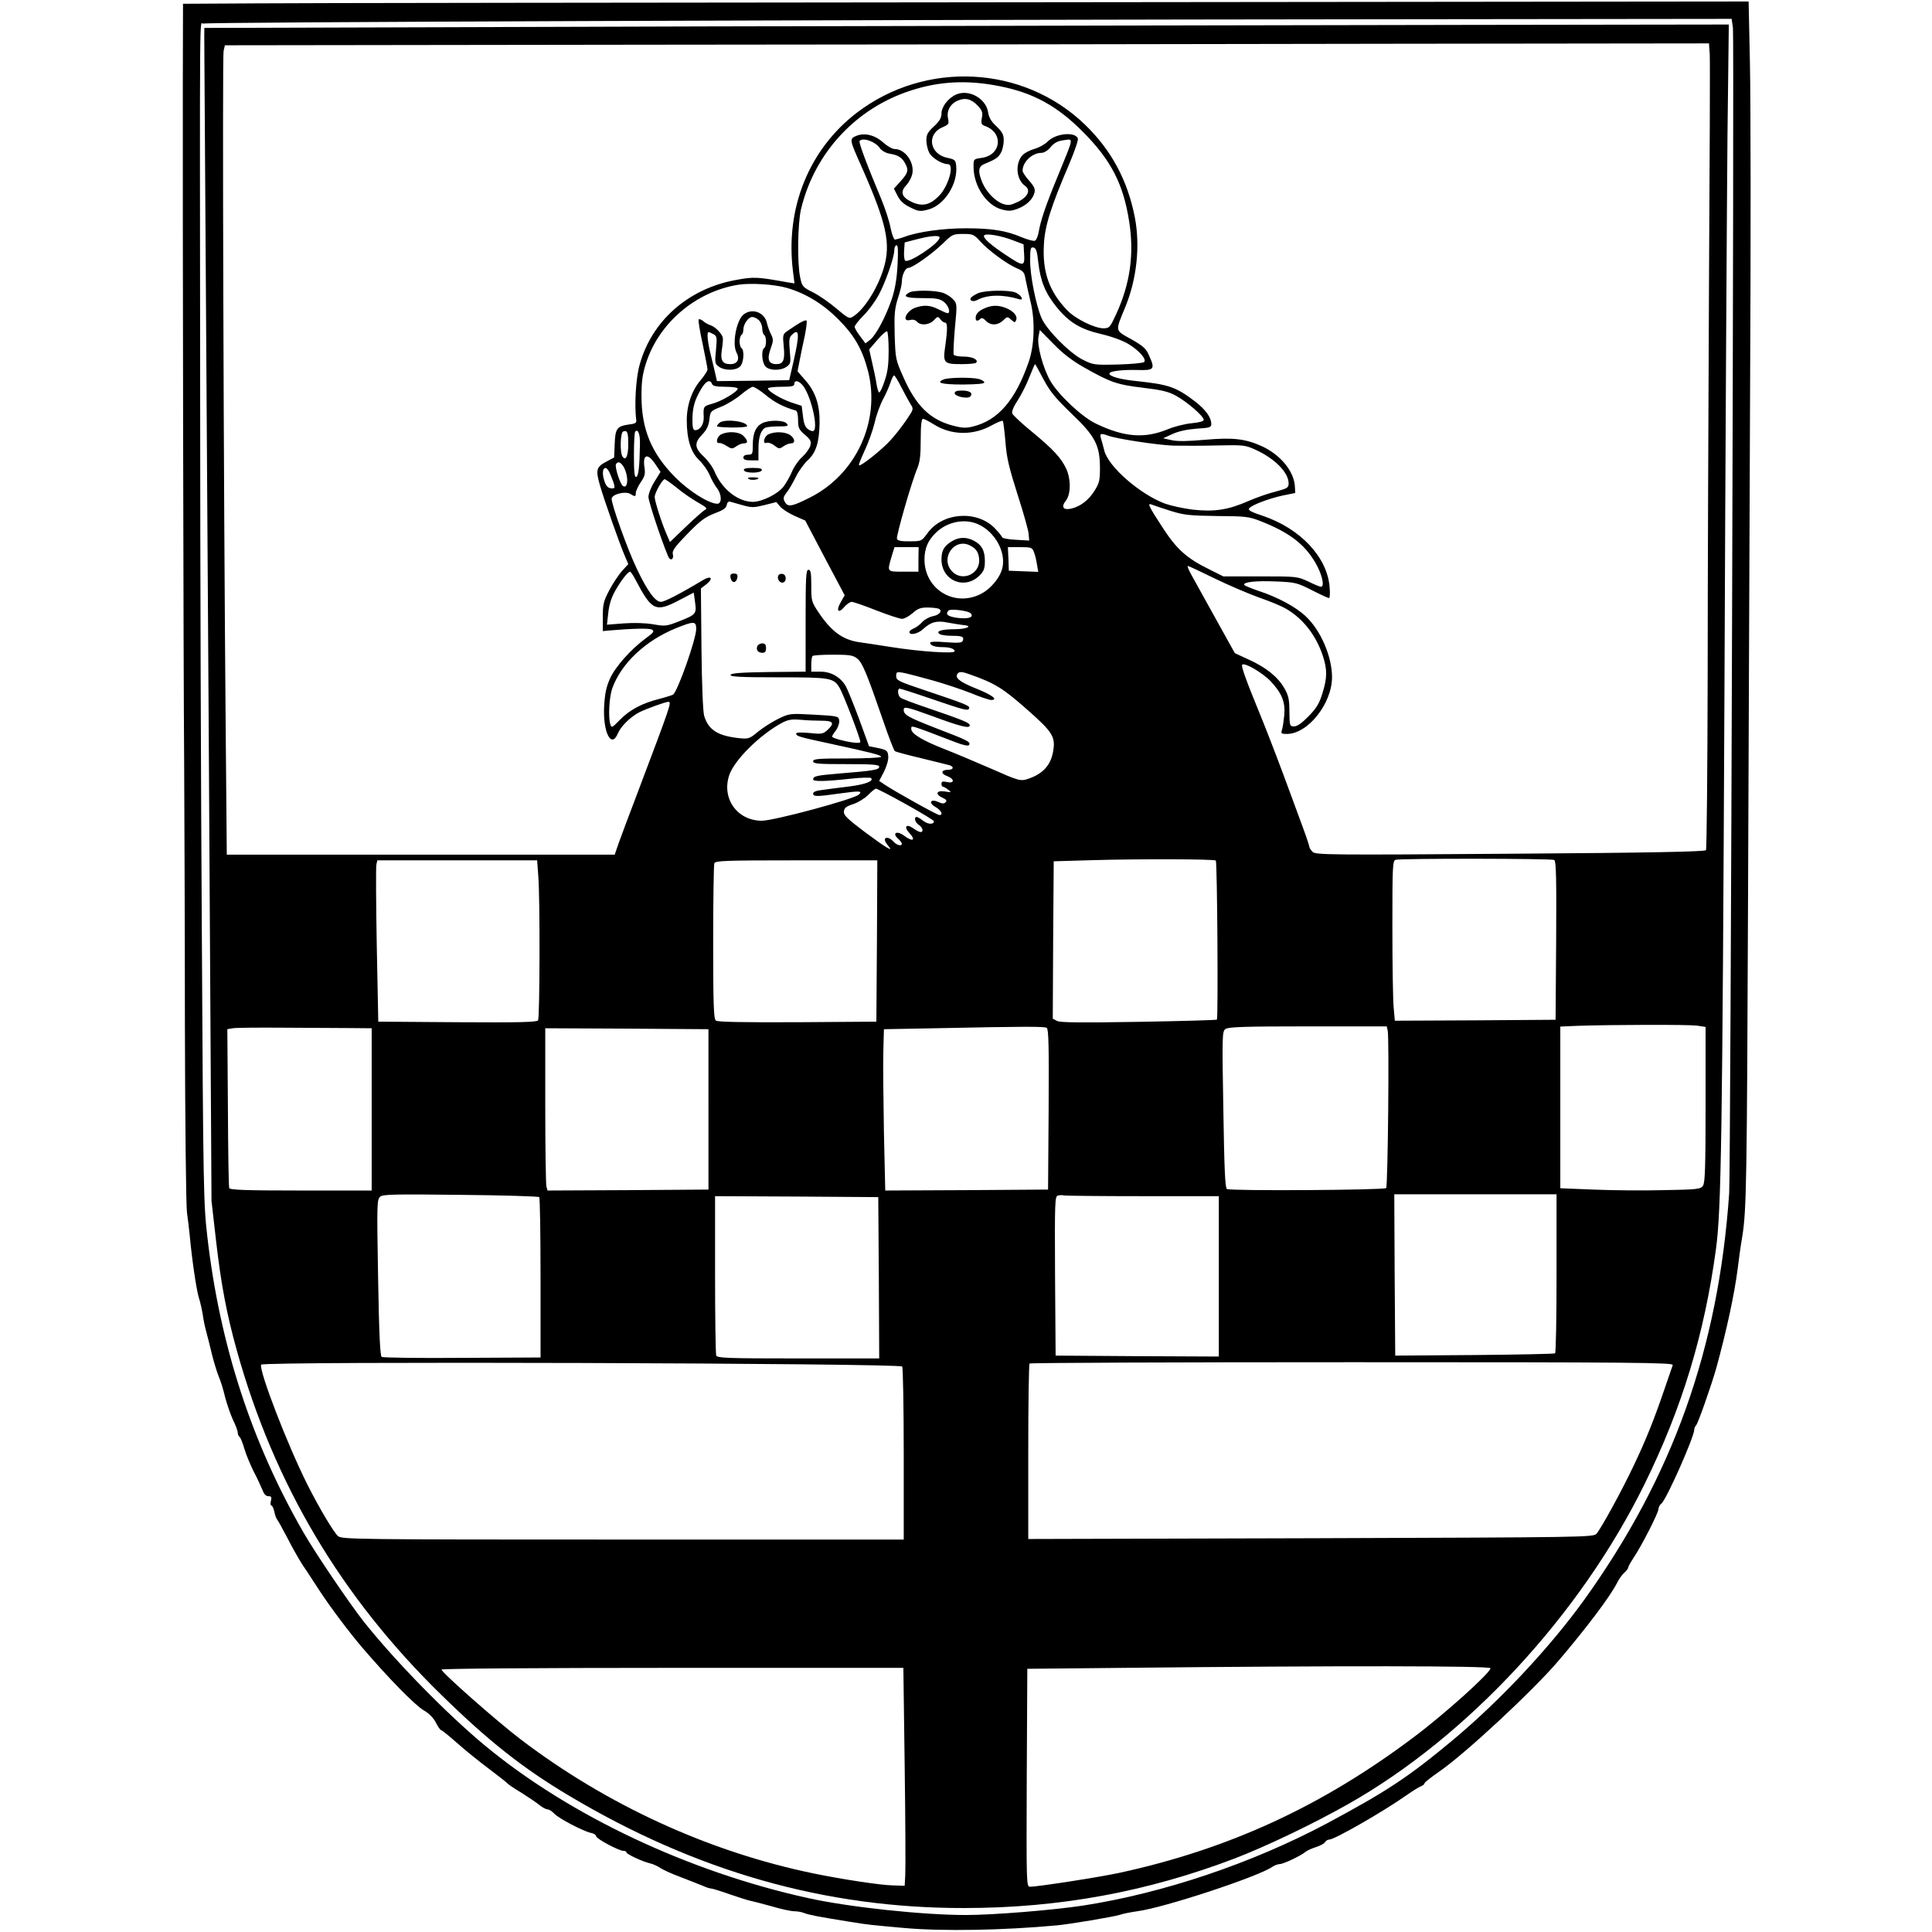 <?xml version="1.0" standalone="no"?>
<!DOCTYPE svg PUBLIC "-//W3C//DTD SVG 20010904//EN"
 "http://www.w3.org/TR/2001/REC-SVG-20010904/DTD/svg10.dtd">
<svg version="1.0" xmlns="http://www.w3.org/2000/svg"
 width="1024pt" height="1024pt" viewBox="0 0 1024 1024"
 preserveAspectRatio="xMidYMid meet">
<g transform="translate(0,1024) scale(0.1,-0.1)"
fill="#000000" stroke="none">
<path d="M1333 10222 l-363 -2 -1 -418 c-1 -690 3 -3115 7 -3592 1 -245 4
-870 4 -1390 1 -520 6 -973 11 -1007 5 -35 11 -86 14 -115 12 -132 35 -287 48
-333 9 -27 18 -70 22 -95 3 -25 12 -67 20 -95 7 -27 21 -81 30 -120 10 -38 25
-88 34 -110 10 -22 25 -71 34 -110 10 -38 29 -93 42 -121 14 -28 25 -58 25
-67 0 -9 4 -18 9 -22 5 -3 17 -31 26 -63 9 -31 32 -86 50 -122 19 -36 39 -80
46 -97 8 -22 18 -33 31 -33 16 0 19 -5 14 -25 -4 -14 -2 -25 3 -25 4 0 11 -14
15 -32 3 -17 10 -36 15 -42 5 -6 30 -51 56 -101 25 -49 61 -112 79 -140 19
-27 58 -88 89 -135 56 -86 156 -219 224 -299 143 -167 281 -308 330 -337 27
-15 51 -40 63 -64 11 -22 24 -40 28 -40 4 0 41 -30 82 -66 41 -37 118 -99 170
-138 52 -39 96 -74 98 -77 2 -4 35 -27 74 -50 38 -24 83 -54 98 -67 15 -12 34
-22 42 -22 8 0 24 -10 36 -23 25 -26 153 -93 195 -102 15 -3 27 -11 27 -18 1
-13 120 -77 145 -77 8 0 15 -3 15 -8 0 -9 85 -49 125 -58 17 -4 41 -15 55 -25
14 -9 63 -32 110 -49 47 -18 99 -39 117 -46 17 -8 37 -14 45 -14 7 -1 51 -14
98 -31 47 -16 94 -31 105 -33 11 -2 61 -15 112 -29 50 -15 105 -27 122 -27 16
0 41 -4 55 -10 26 -10 73 -19 241 -46 98 -16 112 -17 290 -33 203 -18 524 -12
805 14 68 6 305 46 335 56 17 6 58 14 93 19 140 18 640 183 715 235 12 8 30
15 40 15 19 0 112 44 137 65 8 7 33 18 55 25 22 7 44 19 48 26 4 8 15 14 23
14 27 0 284 147 409 235 33 23 68 45 78 48 9 4 17 10 17 15 0 5 35 32 78 62
139 96 496 428 631 586 150 176 272 338 310 411 10 21 28 47 40 57 12 11 21
23 21 28 0 5 13 28 28 51 41 60 132 238 132 258 0 9 7 23 16 30 27 22 174 354
174 392 0 7 4 17 10 23 10 10 82 215 107 304 55 201 96 392 113 525 5 44 16
123 25 175 22 140 24 294 30 1795 3 754 8 1982 11 2730 4 748 3 1508 -1 1688
l-7 329 -3787 -4 c-2082 -2 -3949 -4 -4148 -6z m7852 -130 c7 -56 -12 -6057
-20 -6177 -57 -822 -298 -1499 -768 -2154 -181 -251 -444 -533 -697 -744 -238
-198 -349 -271 -670 -443 -393 -209 -863 -368 -1290 -434 -157 -24 -478 -50
-619 -50 -232 0 -623 42 -839 90 -631 139 -1261 436 -1709 806 -203 168 -477
448 -645 659 -74 94 -254 359 -318 470 -275 476 -445 996 -511 1570 -20 171
-22 252 -29 1570 -5 765 -9 2027 -9 2805 -2 2267 -4 2047 17 2055 17 8 3269
20 6364 23 l1736 2 7 -48z"/>
<path d="M3730 10100 c-1455 -4 -2646 -8 -2647 -8 -1 -1 1 -257 3 -569 2 -313
11 -1711 20 -3108 l15 -2540 24 -210 c27 -235 57 -392 110 -582 198 -710 553
-1308 1086 -1828 248 -243 432 -388 674 -532 676 -403 1359 -597 2095 -596
505 0 970 86 1435 263 166 64 411 181 599 287 634 358 1232 1004 1573 1698
199 405 317 795 378 1245 28 208 34 591 45 2965 5 1293 13 2614 16 2938 l7
587 -1394 -2 c-767 -1 -2584 -5 -4039 -8z m5332 -147 c2 -32 0 -580 -4 -1218
-3 -638 -7 -1572 -7 -2075 -1 -503 -5 -920 -9 -926 -5 -8 -291 -14 -1038 -19
-959 -7 -1031 -6 -1047 10 -9 9 -17 21 -17 26 0 5 -15 51 -34 102 -19 51 -65
178 -104 282 -39 105 -94 247 -122 315 -76 185 -103 260 -96 267 13 13 108
-43 151 -88 59 -63 78 -110 72 -179 -3 -30 -8 -65 -12 -77 -7 -21 -4 -23 26
-23 111 0 239 161 239 301 0 109 -60 249 -140 323 -53 50 -150 102 -252 135
-37 13 -70 26 -73 31 -9 15 63 23 171 18 99 -4 110 -7 187 -46 45 -23 86 -42
91 -42 5 0 6 27 3 61 -14 158 -156 308 -354 375 -63 21 -80 30 -72 40 15 18
105 52 179 68 l65 13 -2 36 c-5 80 -77 167 -175 212 -88 40 -154 47 -303 34
-89 -8 -144 -9 -175 -2 l-45 10 50 23 c33 15 77 24 128 28 68 4 77 7 77 24 0
36 -30 77 -87 121 -100 76 -138 89 -307 107 -90 9 -146 25 -146 40 0 13 68 21
148 19 90 -3 95 4 63 75 -16 38 -30 51 -95 88 -88 49 -86 39 -32 170 61 148
80 324 51 475 -38 196 -124 357 -265 493 -326 314 -843 341 -1208 63 -255
-195 -381 -508 -339 -842 l8 -63 -33 5 c-167 30 -181 31 -283 12 -250 -47
-442 -218 -505 -449 -20 -70 -28 -213 -18 -291 3 -16 -4 -21 -39 -25 -63 -9
-72 -21 -75 -103 l-3 -72 -38 -20 c-57 -30 -61 -44 -37 -128 23 -80 108 -321
134 -379 l16 -38 -34 -37 c-18 -21 -49 -67 -67 -102 -30 -57 -34 -74 -34 -140
l0 -76 30 3 c130 11 215 13 230 5 15 -9 10 -15 -32 -46 -78 -57 -162 -151
-190 -214 -20 -44 -27 -80 -31 -146 -7 -138 38 -228 73 -144 16 38 67 88 114
112 36 18 138 55 153 55 19 0 16 -9 -164 -485 -44 -115 -89 -236 -100 -267
l-20 -58 -1028 0 -1028 0 -6 693 c-11 1261 -18 3534 -11 3566 l7 31 2246 3
c1236 1 3006 3 3934 5 l1686 2 4 -57z m-3763 -170 c178 -35 305 -105 441 -242
149 -150 214 -276 245 -476 27 -173 5 -329 -69 -490 -33 -71 -36 -75 -68 -75
-46 0 -148 50 -191 95 -95 98 -133 203 -124 350 5 98 36 197 135 428 28 66 48
125 45 133 -14 37 -117 28 -160 -16 -15 -15 -47 -33 -70 -39 -24 -7 -52 -21
-63 -33 -41 -44 -34 -130 13 -163 32 -22 15 -59 -38 -85 -38 -18 -50 -20 -78
-11 -42 14 -90 64 -111 115 -24 58 -21 84 12 97 60 25 74 34 88 61 8 15 14 44
14 64 0 30 -7 44 -38 74 -28 25 -41 48 -45 76 -11 71 -100 122 -167 94 -43
-18 -80 -65 -80 -102 0 -23 -10 -40 -40 -68 -33 -30 -40 -44 -40 -74 0 -20 7
-50 15 -65 14 -28 68 -61 99 -61 36 0 4 -115 -46 -167 -48 -49 -87 -59 -142
-35 -57 26 -67 54 -32 91 15 16 29 44 32 63 10 60 -40 128 -93 128 -13 0 -40
15 -61 34 -44 40 -99 54 -143 36 -38 -16 -37 -19 26 -160 134 -303 158 -410
119 -541 -31 -104 -102 -218 -160 -255 -22 -15 -26 -14 -90 40 -36 31 -92 70
-124 86 -56 28 -59 32 -69 80 -16 74 -13 283 4 359 71 300 291 538 585 632
152 49 300 56 469 22z m-116 -104 c23 -25 27 -36 21 -64 -5 -31 -3 -36 20 -44
97 -38 82 -154 -22 -168 -42 -6 -42 -6 -42 -47 0 -101 68 -204 149 -226 37
-10 51 -9 86 4 47 19 79 49 88 85 5 19 -2 34 -28 63 -19 21 -35 45 -35 53 0
47 51 95 101 95 13 0 34 13 48 31 19 22 37 32 70 36 52 7 54 21 -31 -187 -65
-157 -92 -237 -103 -301 -4 -22 -13 -43 -20 -45 -7 -3 -39 6 -71 19 -82 35
-159 47 -295 47 -119 0 -252 -18 -324 -45 -22 -8 -45 -14 -51 -15 -6 0 -17 28
-24 63 -6 34 -28 100 -47 147 -80 191 -122 304 -117 312 14 22 85 -2 108 -38
10 -13 30 -25 53 -29 44 -7 65 -21 81 -52 19 -34 15 -50 -24 -93 l-36 -40 19
-37 c13 -27 32 -45 67 -62 44 -22 53 -23 95 -12 86 22 159 136 149 233 -3 29
-7 33 -45 41 -97 19 -114 127 -26 163 31 14 34 17 28 46 -9 39 11 77 50 94 40
18 74 10 108 -27z m14 -720 c44 -48 143 -121 195 -142 31 -13 38 -22 43 -54 4
-21 16 -76 27 -122 25 -101 21 -234 -11 -323 -70 -200 -161 -305 -292 -338
-38 -10 -58 -9 -108 4 -120 31 -196 105 -262 255 -42 94 -43 98 -47 226 -3
111 0 139 17 194 12 35 21 74 21 87 0 35 18 74 34 74 22 0 125 73 183 129 50
49 54 51 107 51 53 0 58 -2 93 -41z m173 7 l55 -21 3 -53 c4 -65 -3 -66 -93
-6 -81 53 -127 93 -119 106 8 13 90 -1 154 -26z m-390 15 c0 -30 -165 -140
-183 -122 -4 4 -7 28 -5 52 l3 44 65 17 c74 19 120 22 120 9z m-223 -148 c-4
-75 -14 -130 -31 -180 -32 -94 -83 -189 -114 -214 l-25 -19 -28 38 c-16 20
-29 43 -29 50 0 7 21 34 48 61 26 26 61 74 79 107 37 69 83 201 83 238 0 14 5
26 12 26 8 0 9 -29 5 -107z m746 18 c11 -99 37 -164 96 -237 67 -83 127 -119
239 -145 55 -13 113 -34 144 -53 57 -35 97 -81 82 -95 -5 -5 -67 -11 -139 -13
-128 -3 -131 -2 -189 27 -68 35 -190 158 -216 220 -29 68 -60 223 -60 301 0
67 2 75 18 72 13 -3 19 -19 25 -77z m-1332 -137 c99 -29 190 -84 271 -165 86
-86 129 -160 159 -277 67 -264 -64 -548 -310 -670 -95 -48 -116 -51 -132 -21
-9 18 -7 26 10 48 12 14 33 51 48 81 14 30 43 71 64 90 45 42 61 95 63 200 1
95 -22 164 -76 225 l-41 47 11 56 c6 32 18 90 27 130 8 40 13 77 10 82 -5 8
-38 -10 -104 -56 -22 -16 -23 -21 -17 -81 7 -72 -2 -93 -39 -93 -41 0 -51 25
-31 80 15 43 16 51 3 77 -8 15 -18 43 -22 60 -12 58 -79 82 -124 46 -38 -31
-61 -154 -38 -200 20 -37 6 -63 -32 -63 -42 0 -54 20 -45 77 4 26 7 55 5 63
-4 21 -41 59 -65 66 -12 4 -29 13 -39 22 -9 8 -20 12 -24 9 -3 -4 6 -62 21
-129 14 -68 26 -129 26 -136 0 -8 -16 -32 -35 -55 -48 -56 -75 -133 -75 -215
0 -100 22 -170 65 -210 20 -19 45 -54 56 -79 10 -25 28 -56 39 -70 26 -33 27
-83 2 -83 -44 0 -149 66 -222 139 -127 128 -180 255 -180 433 0 75 5 114 24
173 68 213 264 380 490 416 68 10 191 2 257 -17z m-149 -171 c10 -9 18 -29 18
-44 0 -15 5 -31 10 -34 6 -3 10 -19 10 -35 0 -16 -4 -32 -10 -35 -16 -10 -12
-77 7 -97 20 -23 80 -24 112 -2 22 16 23 21 17 85 -5 54 -3 71 10 83 41 41 43
6 10 -139 l-23 -100 -191 -3 -192 -2 -6 27 c-3 16 -15 62 -25 105 -19 76 -24
128 -13 128 3 0 14 -5 25 -11 19 -10 20 -17 14 -83 -7 -69 -6 -74 16 -90 30
-21 87 -21 111 1 20 18 25 87 8 98 -5 3 -10 19 -10 35 0 16 5 32 10 35 6 3 10
16 10 28 0 29 27 67 47 67 9 0 25 -7 35 -17z m688 -162 c0 -72 -5 -113 -21
-159 -11 -34 -24 -62 -29 -62 -4 0 -10 19 -14 43 -3 23 -14 74 -23 113 l-16
72 43 50 c24 28 48 49 52 46 4 -3 8 -49 8 -103z m1035 -88 c139 -79 176 -92
312 -108 99 -12 135 -20 175 -42 59 -32 148 -109 148 -128 0 -8 -22 -14 -62
-18 -35 -3 -92 -17 -128 -32 -124 -51 -232 -42 -380 29 -75 35 -200 153 -243
227 -39 69 -71 187 -63 233 l7 37 72 -73 c49 -51 100 -90 162 -125z m-215 -62
c34 -64 61 -98 149 -183 127 -121 151 -168 151 -291 0 -64 -4 -79 -30 -120
-31 -49 -75 -82 -123 -93 -42 -9 -54 9 -28 42 27 34 28 113 2 170 -26 56 -69
103 -182 196 -54 44 -101 88 -104 97 -3 11 8 38 29 69 18 28 46 82 61 121 16
39 29 71 31 71 2 0 21 -36 44 -79z m-753 -43 c18 -35 40 -75 49 -90 17 -26 17
-27 -22 -84 -21 -31 -58 -79 -82 -105 -44 -50 -161 -143 -169 -135 -3 2 11 37
30 78 19 40 43 107 53 148 9 41 30 98 45 125 15 28 32 67 39 88 6 20 15 37 19
37 4 0 21 -28 38 -62z m-1003 17 c4 -11 22 -15 71 -15 38 0 65 -4 65 -10 0
-16 -84 -66 -135 -80 -47 -13 -48 -14 -45 -71 1 -38 -19 -69 -46 -69 -10 0
-14 14 -14 53 0 64 11 106 45 163 26 45 48 56 59 29z m485 -13 c42 -60 78
-220 53 -236 -5 -3 -18 1 -29 9 -15 10 -23 31 -27 69 l-7 55 -52 17 c-55 18
-127 61 -127 75 0 5 32 9 70 9 56 0 70 3 70 15 0 24 27 17 49 -13z m-199 -47
c46 -38 94 -63 158 -81 7 -2 12 -21 12 -50 0 -41 4 -51 36 -78 30 -26 35 -35
29 -58 -4 -15 -23 -41 -41 -58 -19 -16 -44 -51 -55 -77 -11 -27 -32 -63 -46
-82 -30 -39 -114 -81 -163 -81 -79 1 -162 66 -202 159 -10 25 -37 62 -59 82
-48 45 -50 72 -7 116 23 24 34 46 38 79 5 44 6 46 62 68 32 13 79 42 105 64
27 23 55 41 63 42 8 0 40 -20 70 -45z m889 -154 c93 -59 211 -61 312 -3 26 14
50 24 54 21 3 -3 9 -53 14 -110 6 -84 19 -137 64 -279 31 -96 58 -191 59 -210
l3 -35 -70 4 c-41 2 -72 8 -74 14 -2 7 -20 28 -40 49 -96 96 -277 82 -356 -29
-30 -41 -31 -42 -93 -42 -44 -1 -64 3 -68 13 -5 14 78 304 108 374 14 34 18
69 18 153 0 76 4 109 12 109 6 0 32 -13 57 -29z m-1619 -106 c0 -63 -14 -91
-31 -64 -14 22 -11 127 4 132 22 8 27 -4 27 -68z m62 3 c-2 -125 -8 -172 -20
-176 -9 -3 -12 25 -12 116 0 65 3 122 7 125 15 15 26 -15 25 -65z m2481 43
c45 -17 262 -50 347 -53 47 -1 151 -1 231 1 141 3 149 2 204 -23 103 -47 175
-121 175 -178 0 -23 -7 -27 -67 -43 -38 -9 -103 -32 -145 -50 -108 -48 -184
-59 -297 -46 -50 6 -116 21 -147 32 -133 50 -300 196 -321 281 -6 24 -14 53
-18 66 -8 24 0 27 38 13z m-2399 -152 l27 -40 -32 -52 c-19 -30 -32 -64 -32
-82 1 -25 67 -225 104 -313 11 -28 33 -18 25 12 -4 17 12 39 78 107 68 70 94
89 144 108 45 17 62 28 64 45 2 13 9 19 18 17 8 -2 38 -11 67 -19 47 -13 58
-13 115 1 l63 16 20 -24 c11 -13 45 -35 76 -49 l57 -25 104 -198 105 -198 -21
-37 c-26 -45 -13 -63 19 -25 13 15 31 27 39 27 9 0 67 -20 130 -45 64 -25 125
-45 137 -45 12 0 37 14 56 30 26 24 43 30 78 30 24 0 50 -3 59 -6 24 -9 7 -33
-29 -40 -18 -3 -44 -17 -57 -31 -12 -14 -33 -29 -45 -34 -13 -5 -23 -13 -23
-19 0 -19 45 -10 72 15 42 39 74 47 132 35 28 -5 65 -11 81 -13 56 -4 20 -22
-45 -22 -70 0 -103 -11 -79 -26 8 -5 37 -9 65 -9 55 0 65 -5 57 -26 -4 -11
-22 -13 -89 -8 -56 5 -84 3 -84 -3 0 -14 25 -23 65 -23 40 0 65 -9 65 -22 0
-14 -184 -2 -340 23 -69 11 -143 22 -165 25 -89 13 -148 57 -215 156 -39 58
-40 63 -40 144 0 68 -3 84 -15 84 -13 0 -15 -37 -15 -270 l0 -270 -197 -2
c-146 -2 -197 -6 -201 -15 -3 -10 52 -13 252 -13 277 0 294 -3 325 -54 20 -32
111 -269 111 -288 0 -6 -16 -7 -42 -3 -50 7 -108 24 -108 31 0 3 9 18 21 33
11 16 19 39 17 52 -3 23 -6 24 -133 31 -129 7 -130 7 -190 -22 -33 -16 -81
-47 -107 -68 -44 -37 -51 -39 -95 -35 -118 12 -168 43 -191 120 -6 23 -12 159
-14 356 l-3 318 30 23 c38 31 24 47 -18 22 -125 -75 -205 -116 -224 -116 -30
0 -72 58 -128 176 -51 107 -137 349 -133 372 4 23 73 40 99 24 25 -16 29 -15
29 6 0 9 12 35 26 56 22 31 25 45 20 78 -11 71 17 79 58 17z m-170 -11 c28
-46 27 -122 -2 -104 -15 9 -45 103 -37 116 10 16 23 12 39 -12z m-70 -40 c30
-72 30 -80 4 -76 -17 2 -26 13 -35 40 -21 64 7 95 31 36z m354 -74 c31 -26 81
-60 111 -77 49 -28 52 -32 35 -41 -10 -6 -56 -47 -101 -90 l-82 -79 -19 44
c-26 60 -62 174 -62 195 0 21 41 94 53 94 4 0 34 -21 65 -46z m2617 -122 c71
-22 99 -25 245 -27 152 -1 170 -3 231 -27 150 -59 232 -120 290 -219 36 -61
52 -129 30 -129 -5 0 -35 12 -67 28 -58 27 -62 27 -255 27 l-195 0 -76 38
c-118 58 -171 106 -244 218 -78 119 -85 136 -58 124 10 -4 55 -19 99 -33z
m-1020 -71 c87 -39 145 -142 129 -226 -10 -53 -61 -116 -117 -144 -141 -70
-297 27 -297 184 0 59 19 102 62 143 61 58 153 75 223 43z m-317 -186 l0 -65
-79 0 c-89 0 -87 -2 -64 78 l16 52 64 0 64 0 -1 -65z m612 39 c6 -14 13 -43
16 -65 l7 -40 -78 3 -78 3 -2 63 -3 62 64 0 c60 0 65 -2 74 -26z m958 -140
c74 -36 180 -81 235 -101 56 -19 121 -46 144 -60 90 -52 159 -141 195 -251 23
-71 23 -115 -3 -197 -16 -53 -31 -78 -73 -121 -35 -36 -60 -54 -77 -54 -23 0
-24 2 -25 79 0 66 -5 85 -27 124 -35 60 -96 109 -188 151 l-74 34 -105 189
c-57 103 -115 207 -128 231 -13 23 -20 42 -16 42 5 0 69 -30 142 -66z m-3070
-6 c87 -166 107 -175 234 -108 l75 39 7 -51 c9 -62 5 -66 -87 -102 -64 -25
-72 -26 -134 -15 -41 7 -101 9 -156 5 l-90 -7 7 62 c4 42 16 81 37 118 31 55
67 101 79 101 3 0 16 -19 28 -42z m1776 -178 c21 -21 -10 -32 -68 -25 -53 7
-68 19 -48 39 9 11 103 -1 116 -14z m-1454 -84 c0 -53 -99 -333 -123 -348 -6
-3 -40 -14 -75 -23 -88 -22 -156 -58 -207 -111 -41 -42 -44 -43 -50 -23 -12
37 -6 144 10 190 47 132 175 253 337 319 97 39 108 39 108 -4z m853 -156 c28
-22 51 -78 138 -330 29 -85 57 -158 62 -161 5 -4 69 -21 141 -38 72 -18 139
-34 149 -37 25 -8 21 -24 -7 -24 -38 0 -42 -20 -7 -33 41 -15 42 -41 1 -32
-23 5 -30 3 -30 -9 0 -9 4 -16 8 -16 5 0 17 -7 28 -16 18 -14 17 -15 -18 -9
-46 7 -53 -15 -11 -34 19 -9 23 -15 15 -23 -9 -9 -18 -8 -38 1 -42 19 -55 -4
-16 -26 31 -18 43 -43 21 -43 -12 0 -243 129 -291 162 l-28 19 26 50 c15 31
24 63 22 82 -3 28 -7 32 -53 42 l-49 10 -52 143 c-29 78 -61 157 -71 175 -29
49 -78 77 -134 77 l-49 0 0 38 c0 21 3 42 7 45 3 4 52 7 108 7 88 0 106 -3
128 -20z m399 -116 c65 -18 157 -49 205 -68 48 -20 96 -36 106 -36 40 0 7 26
-78 60 -92 37 -119 60 -97 82 9 9 23 8 64 -7 131 -46 174 -73 300 -184 140
-123 154 -147 139 -228 -14 -74 -59 -119 -141 -144 -32 -9 -47 -5 -180 54 -80
35 -194 83 -255 107 -115 45 -175 81 -175 106 0 21 -13 25 232 -69 43 -17 70
-22 74 -16 10 17 -2 23 -171 88 -154 60 -175 72 -175 99 0 19 18 15 150 -33
151 -56 200 -68 200 -50 0 14 -29 26 -230 95 -69 23 -131 47 -137 52 -15 12
-18 48 -4 48 4 0 80 -24 167 -54 181 -62 195 -65 201 -50 4 13 -16 22 -234 95
-141 47 -153 53 -153 76 0 22 3 23 38 17 20 -4 90 -22 154 -40z m-586 -214
c61 0 69 -13 30 -49 -23 -21 -30 -23 -95 -16 -45 4 -71 3 -71 -3 0 -14 15 -18
173 -52 226 -49 277 -62 277 -71 0 -5 -81 -9 -180 -9 -153 0 -180 -2 -180 -15
0 -13 26 -15 175 -15 144 0 175 -3 175 -14 0 -16 -29 -21 -214 -36 -120 -10
-136 -14 -136 -31 0 -12 62 -11 192 3 59 7 111 8 115 4 16 -16 -31 -34 -120
-45 -50 -6 -113 -14 -139 -18 -31 -3 -48 -10 -48 -19 0 -17 19 -17 145 1 102
14 117 13 98 -6 -24 -24 -450 -139 -515 -139 -130 0 -214 117 -173 241 27 80
160 213 280 278 33 17 51 20 99 16 32 -3 83 -5 112 -5z m445 -442 c82 -46 149
-86 149 -91 0 -18 -31 -17 -56 2 -15 12 -31 21 -35 21 -17 0 -9 -30 11 -42 21
-14 27 -38 9 -38 -6 0 -24 9 -39 20 -36 26 -51 8 -21 -24 38 -41 19 -50 -29
-14 -37 27 -63 12 -30 -17 11 -10 20 -22 20 -27 0 -15 -27 -8 -45 12 -20 22
-45 27 -45 8 0 -6 8 -20 18 -31 32 -37 -8 -13 -124 73 -94 71 -113 89 -111
109 2 19 12 27 49 39 25 8 61 30 79 48 18 19 37 34 42 34 6 0 77 -37 158 -82z
m1643 -299 c8 -7 13 -836 6 -843 -3 -3 -190 -8 -416 -12 -310 -5 -415 -4 -432
5 l-22 12 2 417 3 417 205 6 c243 7 647 6 654 -2z m1794 3 c10 -7 12 -99 10
-428 l-3 -419 -426 -3 -426 -2 -6 67 c-4 38 -7 229 -7 425 0 331 1 357 18 361
31 8 827 7 840 -1z m-5385 -84 c10 -119 8 -751 -1 -766 -7 -10 -99 -12 -428
-10 l-419 3 -8 405 c-4 223 -5 415 -2 428 l5 22 424 0 423 0 6 -82z m1795
-345 l-3 -428 -419 -3 c-301 -1 -423 1 -432 9 -11 9 -14 86 -14 414 0 222 3
410 6 419 5 14 53 16 435 16 l429 0 -2 -427z m4346 -449 l46 -7 0 -411 c0
-337 -3 -416 -14 -431 -13 -18 -31 -20 -210 -23 -109 -3 -276 -1 -371 3 l-175
7 0 429 0 428 93 4 c184 6 585 7 631 1z m-7141 -13 l117 -1 0 -430 0 -430
-375 0 c-291 0 -377 3 -380 13 -3 6 -6 199 -7 427 l-3 415 29 5 c17 3 136 4
265 3 130 -1 289 -2 354 -2z m3695 1 c10 -7 12 -100 10 -433 l-3 -424 -431 -3
-432 -2 -7 312 c-3 172 -5 365 -3 428 l3 115 270 5 c481 10 580 10 593 2z
m1807 -14 c9 -36 1 -825 -8 -835 -11 -11 -828 -16 -844 -5 -10 6 -14 112 -19
421 -7 396 -6 414 11 427 15 11 101 14 437 14 l418 0 5 -22z m-3600 -418 l0
-425 -426 -3 -427 -2 -6 22 c-3 13 -6 206 -6 431 l0 407 433 -2 432 -3 0 -425z
m-897 -465 c4 -4 7 -196 7 -428 l0 -422 -415 -2 c-228 -2 -420 1 -427 5 -8 5
-14 121 -19 421 -7 400 -6 414 12 429 16 12 80 13 427 9 224 -2 411 -8 415
-12z m3198 5 l404 0 0 -425 0 -425 -432 2 -433 3 -3 422 c-2 395 -1 422 15
426 10 3 24 3 31 1 8 -2 196 -4 418 -4z m2194 -409 c0 -231 -3 -422 -8 -424
-4 -3 -196 -7 -427 -9 l-420 -3 -3 428 -2 427 430 0 430 0 0 -419z m-3592 -23
l2 -428 -429 0 c-382 0 -430 2 -435 16 -3 9 -6 202 -6 430 l0 414 433 -2 432
-3 3 -427z m124 -471 c4 -7 8 -216 8 -464 l0 -453 -1489 0 c-1403 0 -1490 1
-1509 18 -22 18 -100 149 -162 272 -105 208 -258 605 -246 637 8 19 3387 8
3398 -10z m4084 8 c-3 -8 -22 -63 -42 -122 -55 -162 -100 -275 -166 -413 -64
-135 -170 -328 -196 -359 -17 -19 -57 -19 -1514 -24 l-1498 -4 0 462 c0 254 3
465 7 468 3 4 773 7 1711 7 1500 0 1703 -2 1698 -15z m-966 -1607 c0 -24 -246
-245 -405 -364 -486 -366 -980 -594 -1560 -720 -105 -23 -434 -74 -475 -74
-20 0 -20 7 -18 578 l3 577 510 5 c1138 12 1945 11 1945 -2z m-3105 -520 c4
-288 5 -548 3 -578 l-3 -55 -62 2 c-65 1 -268 32 -419 63 -555 114 -1098 363
-1557 713 -127 97 -417 353 -417 368 0 5 497 9 1224 9 l1224 0 7 -522z"/>
<path d="M4818 8689 c-36 -21 -16 -29 71 -29 74 0 92 -3 115 -21 24 -19 36
-59 18 -59 -4 0 -25 9 -47 20 -44 23 -78 25 -124 9 -48 -17 -74 -77 -27 -65
15 4 28 0 36 -9 19 -22 66 -18 90 8 20 21 22 21 34 5 7 -10 18 -18 25 -18 13
0 14 -33 1 -124 -13 -90 -8 -96 85 -96 39 0 75 3 78 7 16 15 -18 33 -64 33
-26 0 -51 4 -54 10 -3 5 0 68 6 139 12 124 12 131 -7 152 -10 12 -33 28 -51
35 -38 16 -160 18 -185 3z"/>
<path d="M5184 8686 c-18 -8 -34 -19 -38 -24 -10 -16 11 -24 34 -12 53 29 136
30 222 4 27 -8 12 21 -18 35 -34 15 -162 13 -200 -3z"/>
<path d="M5210 8602 c-22 -10 -36 -26 -38 -39 -4 -24 7 -30 24 -13 7 7 16 4
29 -10 24 -26 63 -26 92 2 22 21 23 21 43 3 18 -16 20 -16 26 -1 8 21 -13 46
-53 63 -44 18 -81 16 -123 -5z"/>
<path d="M5002 8229 c-46 -18 -10 -27 103 -27 78 1 115 4 112 12 -2 6 -14 13
-28 17 -36 10 -161 9 -187 -2z"/>
<path d="M5060 8156 c0 -17 68 -32 82 -18 18 18 -2 32 -43 32 -27 0 -39 -4
-39 -14z"/>
<path d="M3812 7998 c-7 -7 -12 -14 -12 -17 0 -4 36 -6 80 -7 44 0 80 3 80 7
0 27 -124 41 -148 17z"/>
<path d="M4040 7997 c-34 -17 -50 -53 -50 -114 0 -50 -2 -53 -25 -53 -16 0
-25 -6 -25 -15 0 -11 11 -15 40 -15 l40 0 0 61 c0 59 11 96 34 111 6 4 37 8
70 8 51 0 57 2 46 15 -15 19 -95 20 -130 2z"/>
<path d="M3823 7938 c-24 -11 -32 -51 -10 -46 6 1 24 -6 39 -16 25 -16 29 -16
50 -2 12 9 30 16 40 16 24 0 23 15 -2 40 -22 22 -80 26 -117 8z"/>
<path d="M4073 7938 c-25 -12 -33 -54 -9 -45 8 3 26 -3 40 -14 24 -19 28 -19
48 -5 12 9 30 16 40 16 25 0 22 26 -4 44 -26 18 -82 20 -115 4z"/>
<path d="M3943 7748 c2 -8 21 -13 47 -13 26 0 45 5 48 13 2 8 -11 12 -48 12
-37 0 -50 -4 -47 -12z"/>
<path d="M3969 7701 c12 -8 51 -4 51 5 0 2 -15 4 -32 4 -23 0 -29 -3 -19 -9z"/>
<path d="M3872 7178 c2 -13 10 -23 18 -23 8 0 16 10 18 23 3 17 -2 22 -18 22
-16 0 -21 -5 -18 -22z"/>
<path d="M4126 7191 c-10 -16 5 -42 23 -39 21 4 21 42 -1 46 -9 2 -19 -1 -22
-7z"/>
<path d="M4014 6815 c-8 -20 4 -35 27 -35 14 0 19 7 19 25 0 18 -5 25 -20 25
-11 0 -23 -7 -26 -15z"/>
<path d="M5043 7370 c-39 -24 -53 -48 -53 -95 0 -112 123 -164 202 -85 23 23
28 37 28 77 0 55 -17 86 -60 108 -39 20 -79 19 -117 -5z m100 -22 c33 -17 46
-39 47 -79 0 -76 -96 -113 -146 -55 -62 71 17 178 99 134z"/>
</g>
</svg>
